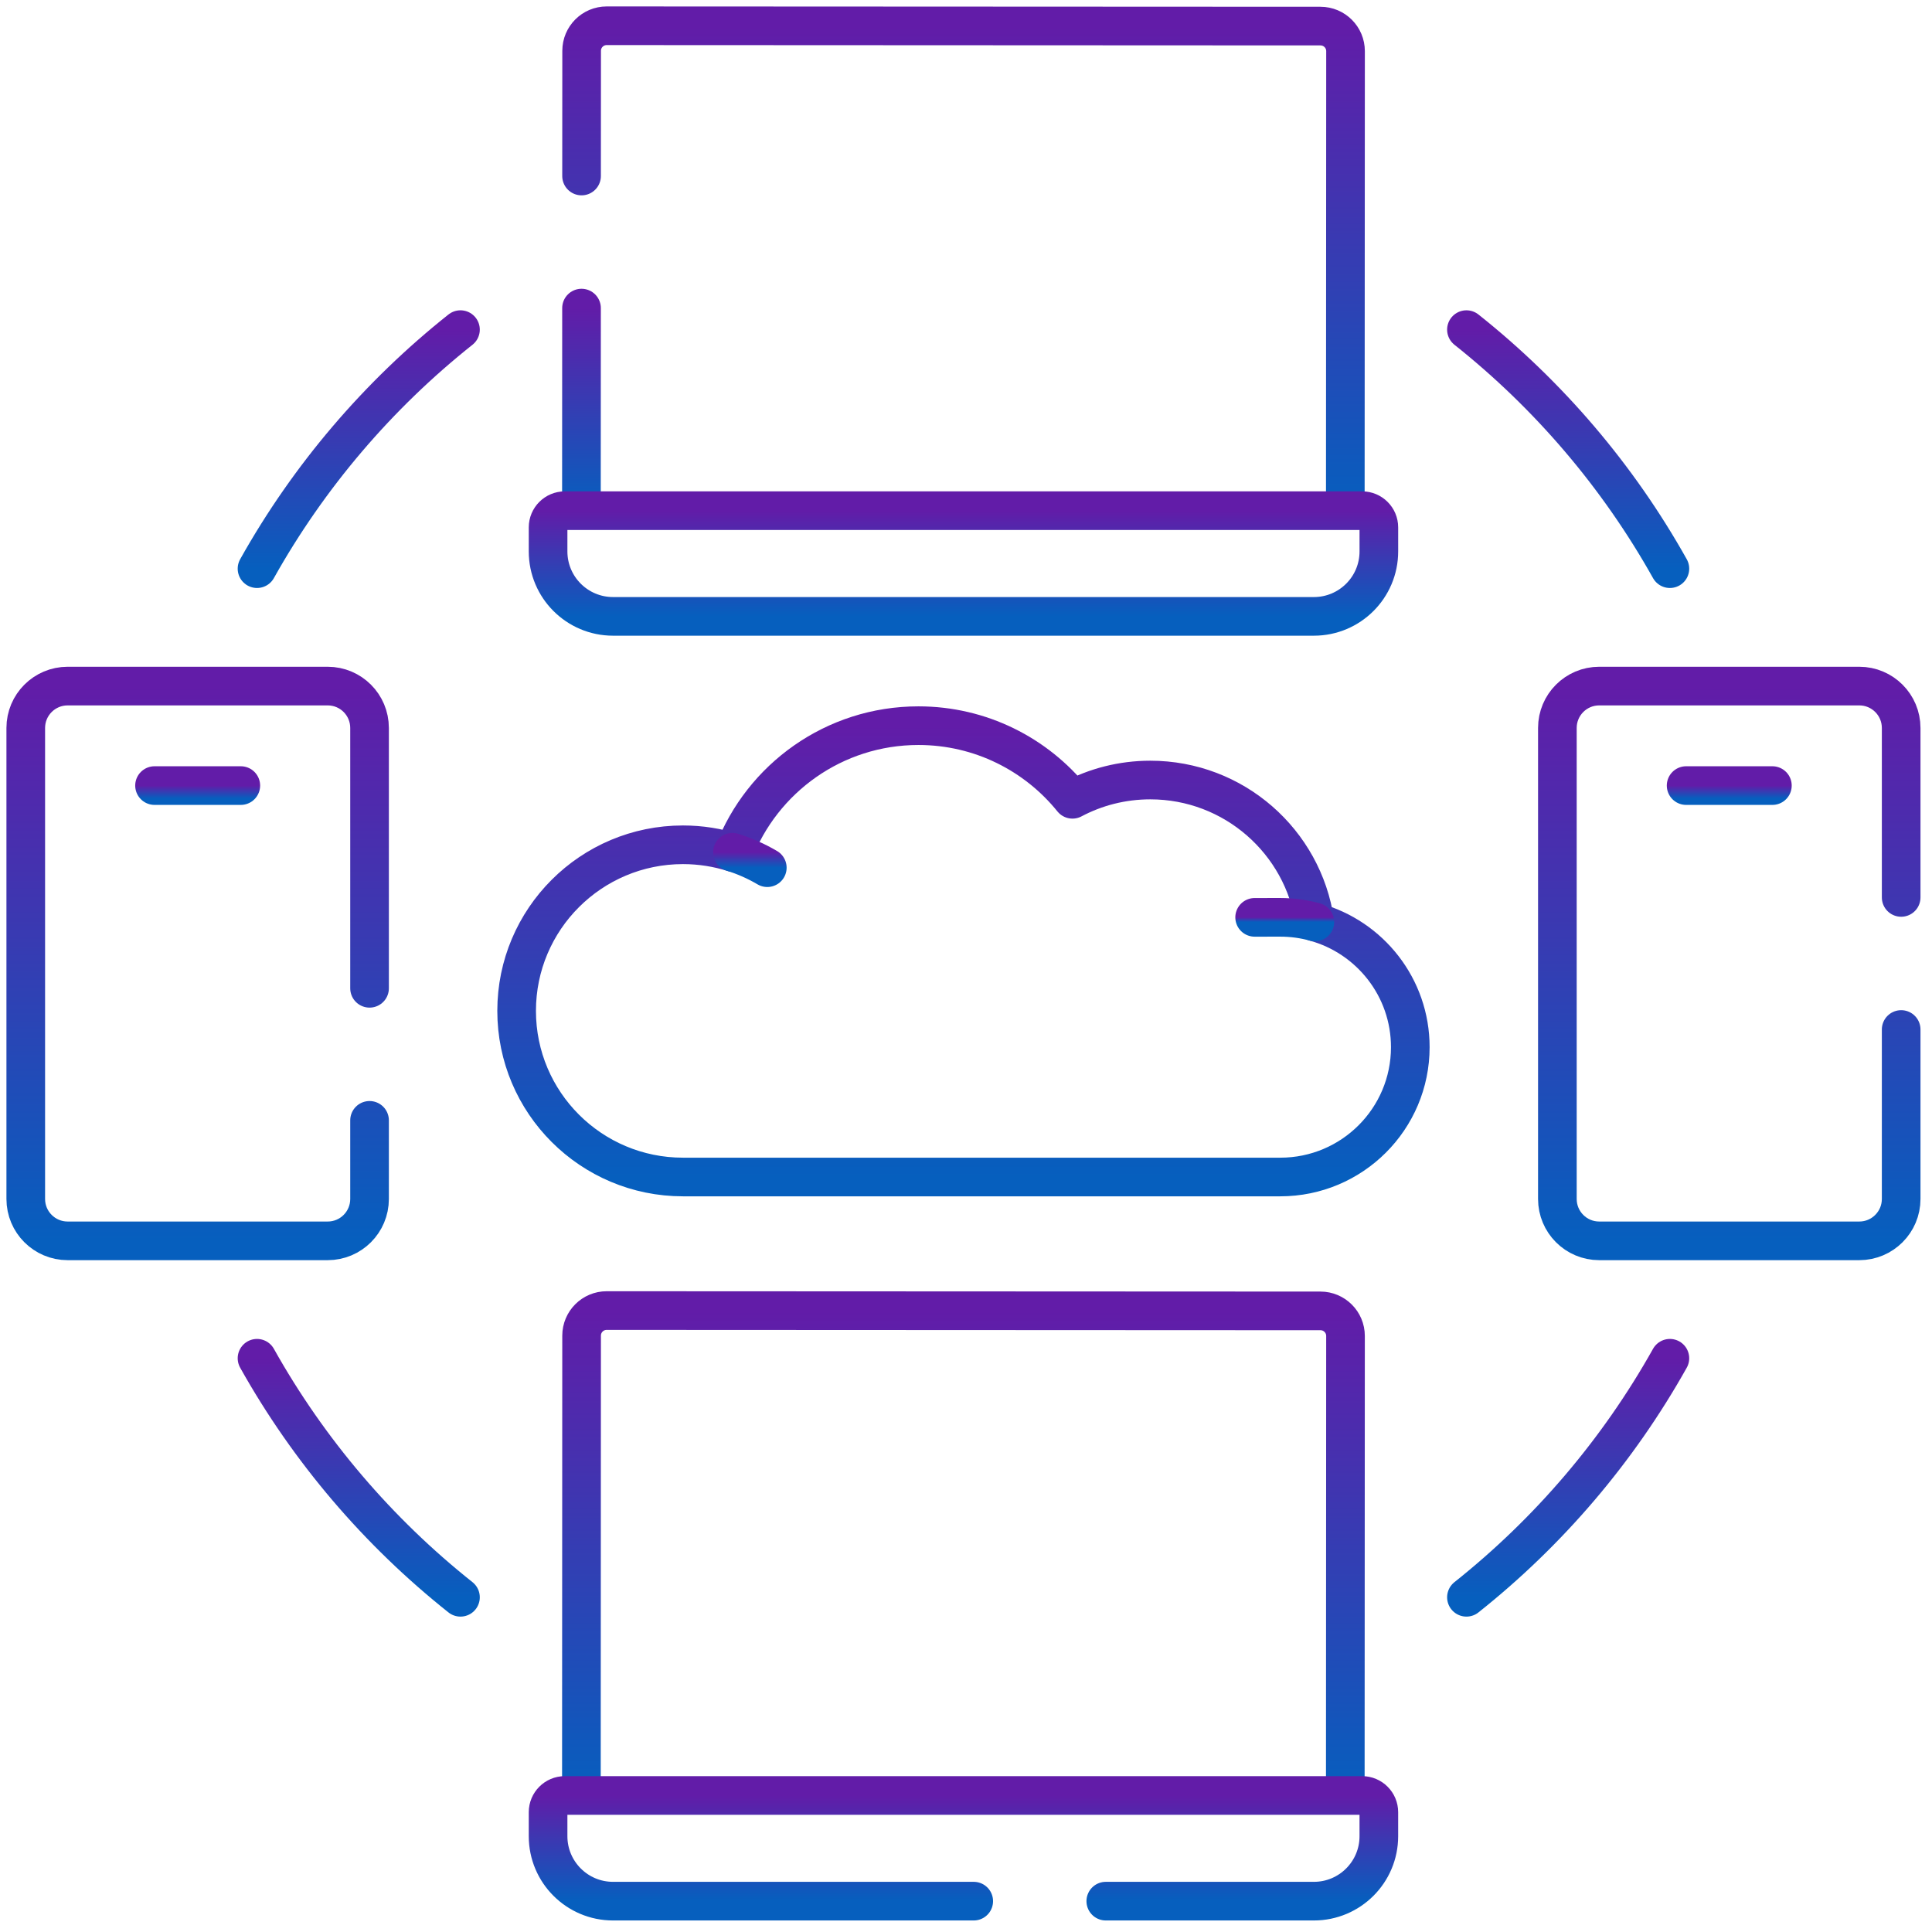 <svg width="150" height="150" viewBox="0 0 150 150" fill="none" xmlns="http://www.w3.org/2000/svg">
<g clip-path="url(#clip0_195_3508)">
<path d="M102.086 71.584C101.177 65.349 95.803 60.561 89.308 60.561C87.125 60.561 85.069 61.102 83.266 62.057C80.451 58.572 76.14 56.341 71.307 56.341C64.759 56.341 59.168 60.435 56.96 66.2C55.719 65.804 54.397 65.589 53.025 65.589C45.893 65.589 40.111 71.363 40.111 78.485C40.111 85.608 45.893 91.382 53.025 91.382H99.402C104.976 91.382 109.495 86.869 109.495 81.301C109.495 76.663 106.357 72.758 102.086 71.584Z" stroke="url(#paint0_linear_195_3508)" stroke-width="3" stroke-miterlimit="10" stroke-linecap="round" stroke-linejoin="round"/>
<path d="M56.865 66.168C57.82 66.465 58.727 66.869 59.573 67.367" stroke="url(#paint1_linear_195_3508)" stroke-width="3" stroke-miterlimit="10" stroke-linecap="round" stroke-linejoin="round"/>
<path d="M97.41 71.223C97.41 71.223 99.33 71.221 99.4 71.221C100.33 71.221 101.23 71.347 102.084 71.582" stroke="url(#paint2_linear_195_3508)" stroke-width="3" stroke-miterlimit="10" stroke-linecap="round" stroke-linejoin="round"/>
<path d="M45.152 13.666L45.158 3.945C45.158 2.87 46.028 2 47.103 2L102.521 2.026C103.597 2.026 104.467 2.896 104.467 3.972L104.449 39.532" stroke="url(#paint3_linear_195_3508)" stroke-width="3" stroke-miterlimit="10" stroke-linecap="round" stroke-linejoin="round"/>
<path d="M45.149 23.92L45.141 39.506" stroke="url(#paint4_linear_195_3508)" stroke-width="3" stroke-miterlimit="10" stroke-linecap="round" stroke-linejoin="round"/>
<path d="M105.756 39.649C106.473 39.649 107.054 40.23 107.054 40.947V42.812C107.054 45.597 104.796 47.855 102.011 47.855H47.596C44.811 47.855 42.553 45.597 42.553 42.812V40.947C42.553 40.23 43.134 39.649 43.851 39.649H105.756Z" stroke="url(#paint5_linear_195_3508)" stroke-width="3" stroke-miterlimit="10" stroke-linecap="round" stroke-linejoin="round"/>
<path d="M45.139 139.257L45.155 103.697C45.156 102.622 46.028 101.751 47.103 101.751L102.52 101.777C103.594 101.777 104.466 102.649 104.465 103.723L104.448 139.283" stroke="url(#paint6_linear_195_3508)" stroke-width="3" stroke-miterlimit="10" stroke-linecap="round" stroke-linejoin="round"/>
<path d="M85.853 147.605H102.011C104.794 147.605 107.053 145.347 107.053 142.563V140.697C107.053 139.982 106.473 139.399 105.755 139.399H43.851C43.133 139.399 42.553 139.982 42.553 140.697V142.563C42.553 145.347 44.812 147.605 47.595 147.605H75.6" stroke="url(#paint7_linear_195_3508)" stroke-width="3" stroke-miterlimit="10" stroke-linecap="round" stroke-linejoin="round"/>
<path d="M28.692 86.984V93.087C28.692 94.883 27.239 96.339 25.443 96.339H5.249C3.456 96.339 2 94.883 2 93.087V56.519C2 54.723 3.456 53.267 5.249 53.267H25.443C27.239 53.267 28.692 54.723 28.692 56.519V76.731" stroke="url(#paint8_linear_195_3508)" stroke-width="3" stroke-miterlimit="10" stroke-linecap="round" stroke-linejoin="round"/>
<path d="M11.998 60.992H18.696" stroke="url(#paint9_linear_195_3508)" stroke-width="3" stroke-miterlimit="10" stroke-linecap="round" stroke-linejoin="round"/>
<path d="M147.606 79.93V93.087C147.606 94.883 146.15 96.339 144.357 96.339H124.163C122.367 96.339 120.914 94.883 120.914 93.087V56.519C120.914 54.723 122.367 53.267 124.163 53.267H144.357C146.15 53.267 147.606 54.723 147.606 56.519V69.676" stroke="url(#paint10_linear_195_3508)" stroke-width="3" stroke-miterlimit="10" stroke-linecap="round" stroke-linejoin="round"/>
<path d="M130.91 60.992H137.608" stroke="url(#paint11_linear_195_3508)" stroke-width="3" stroke-miterlimit="10" stroke-linecap="round" stroke-linejoin="round"/>
<path d="M113.854 25.592C120.25 30.675 125.633 36.979 129.65 44.151" stroke="url(#paint12_linear_195_3508)" stroke-width="3" stroke-miterlimit="10" stroke-linecap="round" stroke-linejoin="round"/>
<path d="M35.751 124.013C29.355 118.931 23.972 112.627 19.955 105.455" stroke="url(#paint13_linear_195_3508)" stroke-width="3" stroke-miterlimit="10" stroke-linecap="round" stroke-linejoin="round"/>
<path d="M35.751 25.592C29.355 30.675 23.972 36.979 19.955 44.151" stroke="url(#paint14_linear_195_3508)" stroke-width="3" stroke-miterlimit="10" stroke-linecap="round" stroke-linejoin="round"/>
<path d="M113.854 124.013C120.25 118.931 125.633 112.627 129.65 105.455" stroke="url(#paint15_linear_195_3508)" stroke-width="3" stroke-miterlimit="10" stroke-linecap="round" stroke-linejoin="round"/>
</g>
<defs>
<linearGradient id="paint0_linear_195_3508" x1="74.803" y1="56.341" x2="74.803" y2="91.382" gradientUnits="userSpaceOnUse">
<stop stop-color="#621CA8"/>
<stop offset="1" stop-color="#065FBE"/>
</linearGradient>
<linearGradient id="paint1_linear_195_3508" x1="58.219" y1="66.168" x2="58.219" y2="67.367" gradientUnits="userSpaceOnUse">
<stop stop-color="#621CA8"/>
<stop offset="1" stop-color="#065FBE"/>
</linearGradient>
<linearGradient id="paint2_linear_195_3508" x1="99.747" y1="71.221" x2="99.747" y2="71.582" gradientUnits="userSpaceOnUse">
<stop stop-color="#621CA8"/>
<stop offset="1" stop-color="#065FBE"/>
</linearGradient>
<linearGradient id="paint3_linear_195_3508" x1="74.81" y1="2" x2="74.81" y2="39.532" gradientUnits="userSpaceOnUse">
<stop stop-color="#621CA8"/>
<stop offset="1" stop-color="#065FBE"/>
</linearGradient>
<linearGradient id="paint4_linear_195_3508" x1="45.145" y1="23.92" x2="45.145" y2="39.506" gradientUnits="userSpaceOnUse">
<stop stop-color="#621CA8"/>
<stop offset="1" stop-color="#065FBE"/>
</linearGradient>
<linearGradient id="paint5_linear_195_3508" x1="74.803" y1="39.649" x2="74.803" y2="47.855" gradientUnits="userSpaceOnUse">
<stop stop-color="#621CA8"/>
<stop offset="1" stop-color="#065FBE"/>
</linearGradient>
<linearGradient id="paint6_linear_195_3508" x1="74.802" y1="101.751" x2="74.802" y2="139.283" gradientUnits="userSpaceOnUse">
<stop stop-color="#621CA8"/>
<stop offset="1" stop-color="#065FBE"/>
</linearGradient>
<linearGradient id="paint7_linear_195_3508" x1="74.803" y1="139.399" x2="74.803" y2="147.605" gradientUnits="userSpaceOnUse">
<stop stop-color="#621CA8"/>
<stop offset="1" stop-color="#065FBE"/>
</linearGradient>
<linearGradient id="paint8_linear_195_3508" x1="15.346" y1="53.267" x2="15.346" y2="96.339" gradientUnits="userSpaceOnUse">
<stop stop-color="#621CA8"/>
<stop offset="1" stop-color="#065FBE"/>
</linearGradient>
<linearGradient id="paint9_linear_195_3508" x1="15.347" y1="60.992" x2="15.347" y2="61.992" gradientUnits="userSpaceOnUse">
<stop stop-color="#621CA8"/>
<stop offset="1" stop-color="#065FBE"/>
</linearGradient>
<linearGradient id="paint10_linear_195_3508" x1="134.26" y1="53.267" x2="134.26" y2="96.339" gradientUnits="userSpaceOnUse">
<stop stop-color="#621CA8"/>
<stop offset="1" stop-color="#065FBE"/>
</linearGradient>
<linearGradient id="paint11_linear_195_3508" x1="134.259" y1="60.992" x2="134.259" y2="61.992" gradientUnits="userSpaceOnUse">
<stop stop-color="#621CA8"/>
<stop offset="1" stop-color="#065FBE"/>
</linearGradient>
<linearGradient id="paint12_linear_195_3508" x1="121.752" y1="25.592" x2="121.752" y2="44.151" gradientUnits="userSpaceOnUse">
<stop stop-color="#621CA8"/>
<stop offset="1" stop-color="#065FBE"/>
</linearGradient>
<linearGradient id="paint13_linear_195_3508" x1="27.853" y1="105.455" x2="27.853" y2="124.013" gradientUnits="userSpaceOnUse">
<stop stop-color="#621CA8"/>
<stop offset="1" stop-color="#065FBE"/>
</linearGradient>
<linearGradient id="paint14_linear_195_3508" x1="27.853" y1="25.592" x2="27.853" y2="44.151" gradientUnits="userSpaceOnUse">
<stop stop-color="#621CA8"/>
<stop offset="1" stop-color="#065FBE"/>
</linearGradient>
<linearGradient id="paint15_linear_195_3508" x1="121.752" y1="105.455" x2="121.752" y2="124.013" gradientUnits="userSpaceOnUse">
<stop stop-color="#621CA8"/>
<stop offset="1" stop-color="#065FBE"/>
</linearGradient>
<clipPath id="clip0_195_3508">
<rect width="150" height="150" fill="white"/>
</clipPath>
</defs>
</svg>
